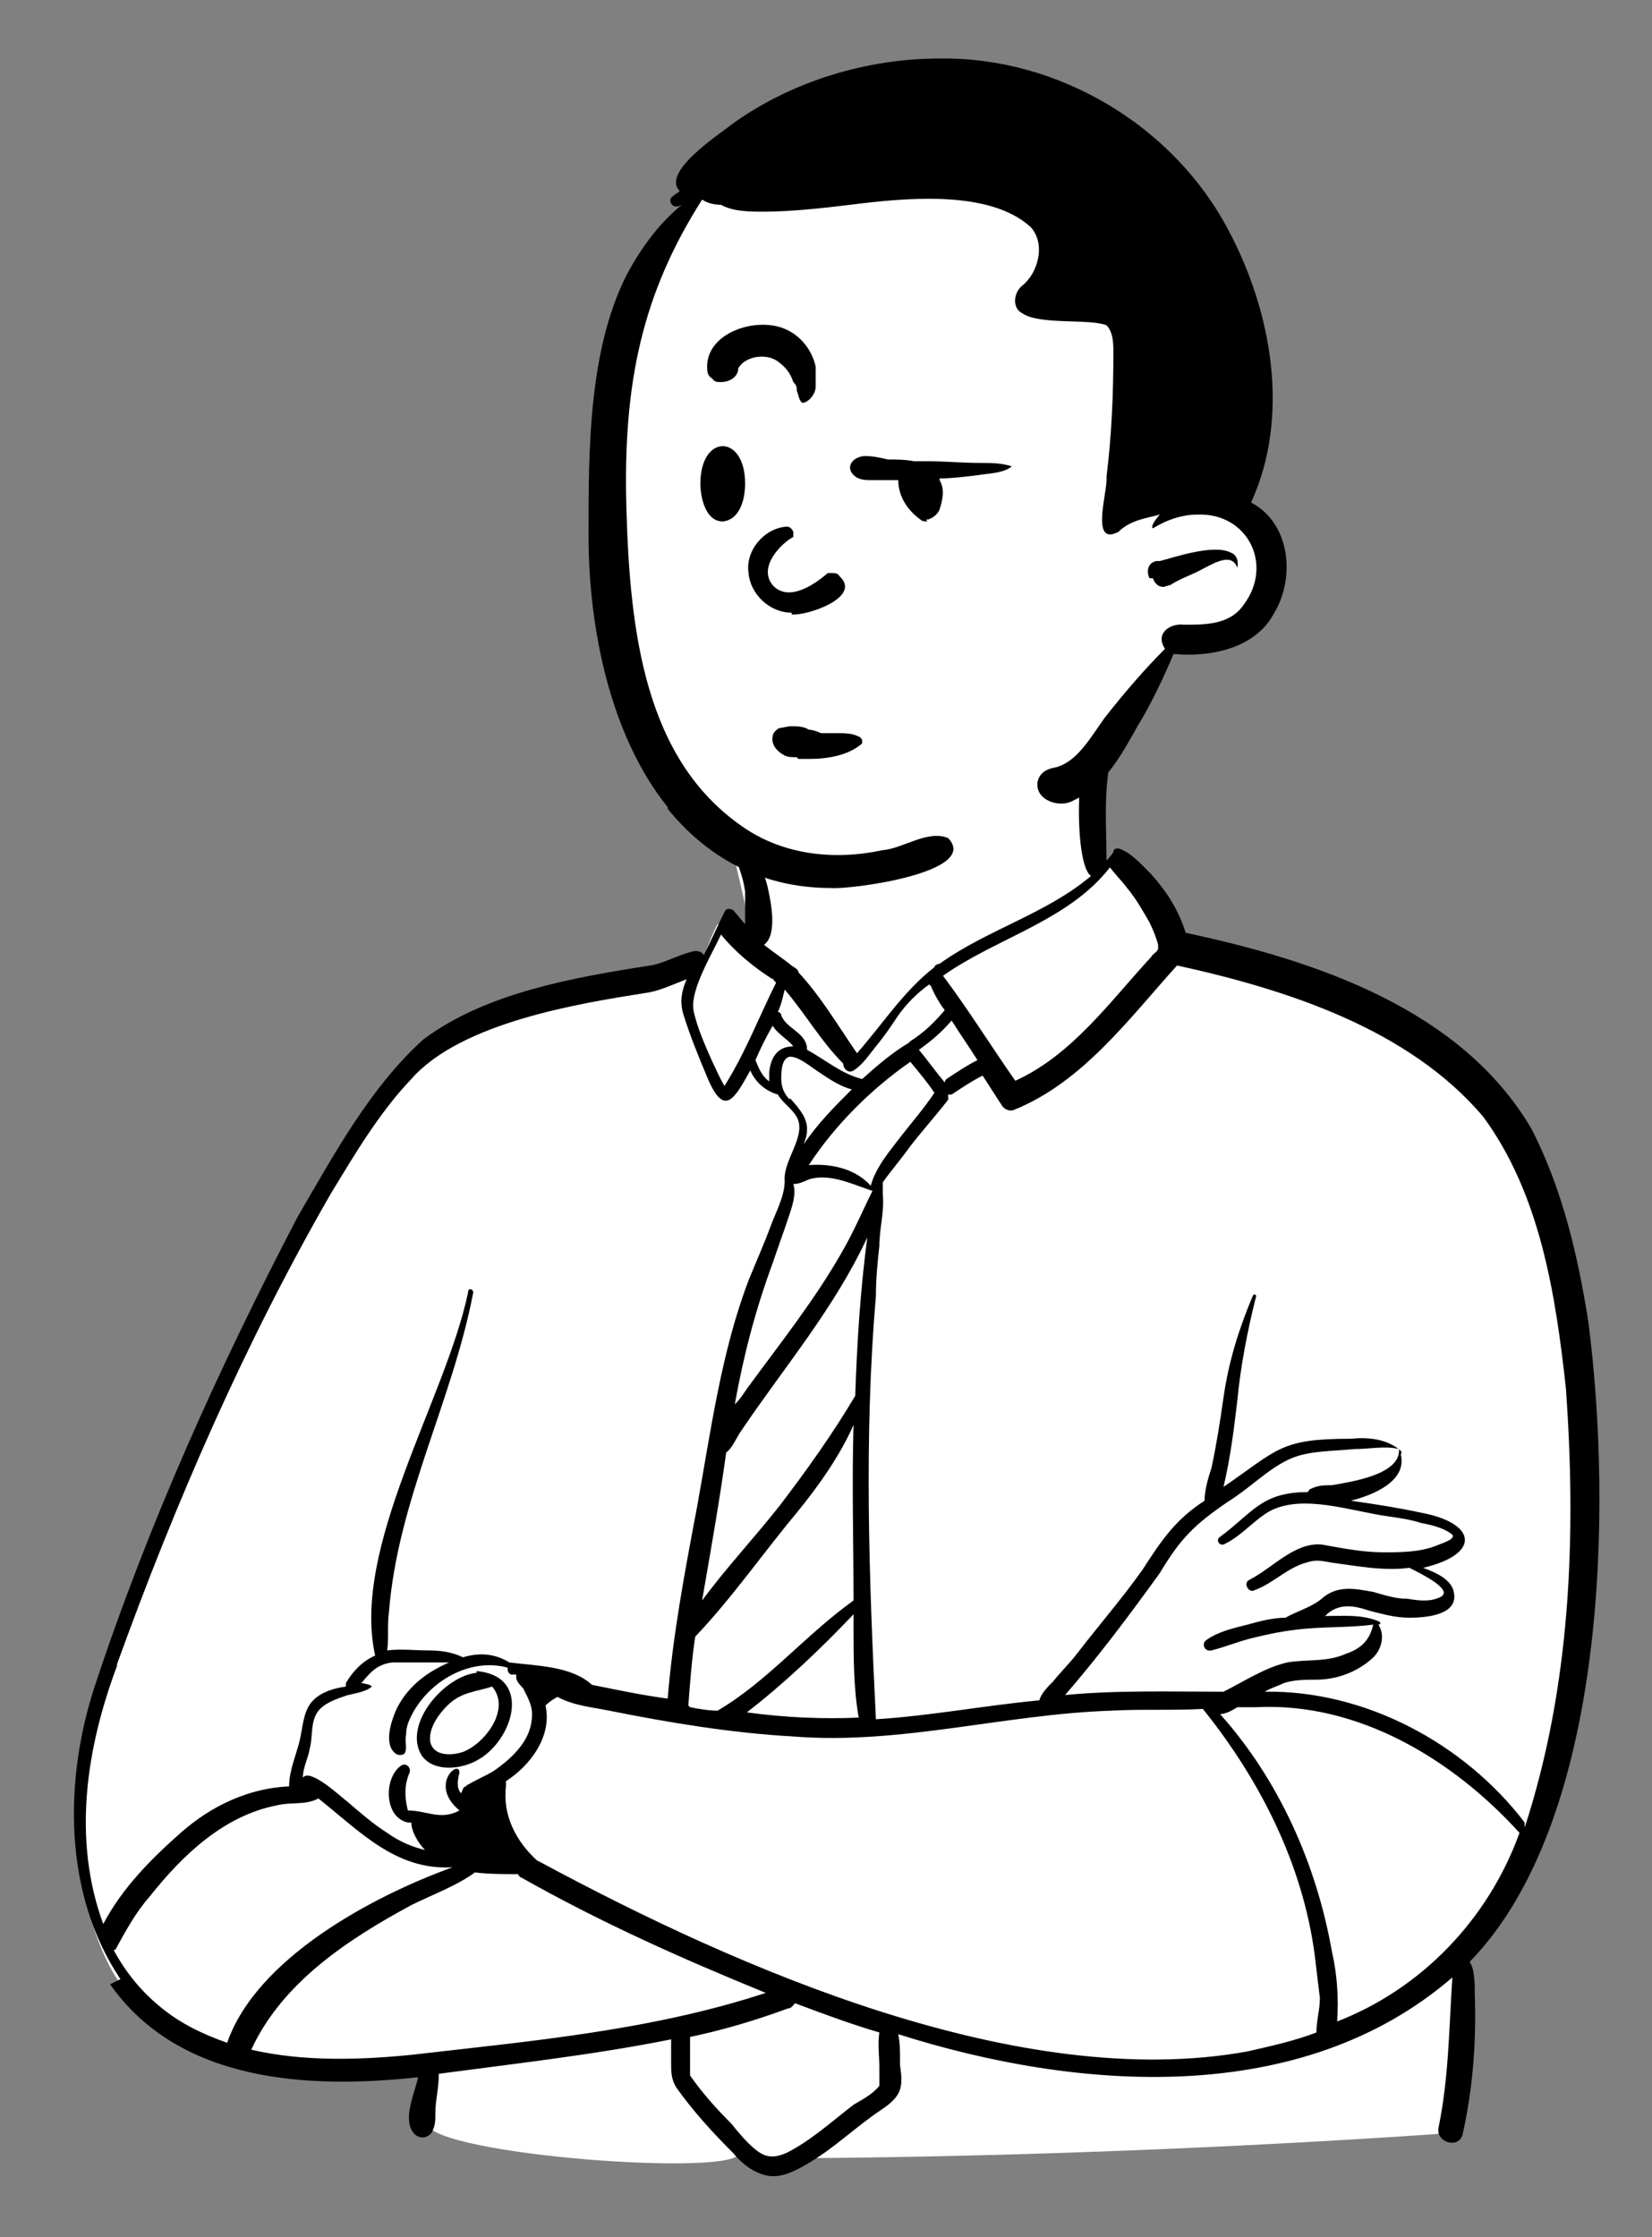 <?xml version="1.0" encoding="UTF-8"?>
<svg id="_レイヤー_1" data-name="レイヤー 1" xmlns="http://www.w3.org/2000/svg" version="1.1" viewBox="0 0 96 130">
  <rect x="0" y="0" width="96" height="130" fill="#808080" stroke="none"/>
  <defs>
    <style>
      .cls-1 {
        fill: #000;
      }

      .cls-1, .cls-2 {
        stroke-width: 0px;
      }

      .cls-2 {
        fill: #fff;
      }
    </style>
  </defs>
  <path class="cls-2" d="M63.1,42.8s-21.7.5-20.7,5.7c.6,3.2,1.3,4.8.9,5.9-.3.7-1.3-.8-1.3-.8-.7.1-1,2.6-1.7,2.7-6.2,1.4-14.1,2.5-16.8,5.5-6,6.6-11.9,21.4-11.9,21.4,0,0-1.8,3.9-3.8,9-2.4,6.3-4.9,14.5-1.7,21.5,4.1,9.1,18.9,6.4,18.9,6.4l-.5,2.9c0,.3.1.5.4.6,18.1,3.5,59.2.1,59.2.1l.7-9.9c1.6-1.7,3.5-4.5,4.7-8.3,2.1-6.2,3-14.8,2.5-23-.8-13.2-3.6-17-7.6-20.9-3.8-3.7-15.3-6.4-16.3-6.6,0,0-1.2-4.1-3.2-5.1-.3-.1-.7.5-1,1-.1.2-1.1-1.6-1-3.5s.9-4.6.9-4.6h-.7Z"/>
  <path class="cls-2" d="M43.4,100.1c2.6.3,4.4.4,6.6.3.3,0,.5-.3.5-.6-.2-1.3-.3-2.7-.3-4.1-.1-.6.3-3-.9-2.2-2.2,2.4-4.2,4.2-6.1,5.7-.4.3-.2.9.3.9Z"/>
  <path class="cls-2" d="M41.2,93.3c1.4-1.9,3-3.7,4.5-5.5,1.6-2.1,3.3-4.3,4.5-6.7.1-3.3.4-6.3.7-9.1,0-.2-.1-.5-.4-.5-.2,0-.5,0-.6.3-2.1,4.4-5.3,8.2-8,12.3-.8,2.8-1,5.9-1.6,8.9-.1.5.6.8.9.4Z"/>
  <path class="cls-2" d="M51,68.8c.3-.9,1-1.6,1.6-2.4.4-.7,2.7-2.5,2.2-3.1-1-1.3-1.4-1.9-1.8-2-.5,0-1,.6-2.4,1.8-.2.1-.4.2-.6,0,0,0-.2,0-.3,0-.6-.1-1.2-.6-1.7-.9-.6-.4-1.2-1-2-.9-1,0-1.2,2.1-.2,3.1.8.8,1.1,1.2.8,2.1-.1.2-.1.5,0,.7.1.1.1.3,0,.4-.2.4-.1.8.4.8,1,0,2.3-.3,3.2.7,0,.1.2.2.4.2.2,0,.3,0,.3-.3ZM46,61.4h0Z"/>
  <path class="cls-2" d="M39.4,120.7c.5,1.1,1.6,2,2.6,3.2,2.6,3.5,4,1.9,6.8-.2,3.4-2.6,2.6-1.3,2.8-5.4,0-.2-.1-.5-.3-.6-1.5-.5-3.1-1-4.8-1.7-.3-.1-.5.1-.7.3-1.8.6-3.7,1.2-5.9,1.6-.1,0-.3.1-.3.3-.1.8,0,1.7,0,2.5Z"/>
  <path class="cls-2" d="M39.9,95c-.2,1.4-.2,2.7-.4,4,0,.3.2.5.4.6.6,0,1.3.3,2,.2,3-1.8,5.2-4.4,8-6.4.5-3.2-.1-7.1.2-10.6,0-.2-.2-.5-.4-.5-.2,0-.5,0-.6.3-.9,1.8-2.1,3.5-3.3,5-1.9,2.5-4,5-6,7.5Z"/>
  <path class="cls-2" d="M50.7,69.1c-1.3-.5-2.6-1.6-4.1-.9-.4.2-1,.3-.9.9.2.5-.3,1.1-.5,1.7-1.2,3.5-2.5,7.3-3.1,10.8-.1.5.6.8.9.4.6-.9,1.3-1.8,1.9-2.6,2-2.7,4.1-5.6,5.5-8.7.2-.6,1.1-1.1.3-1.5Z"/>
  <path class="cls-2" d="M45.8,60c-.4-.2-.4-.7-.9-.7-.6,0-.9,1.5-1.3,2-.2.7.7,2.1,1.4,1.8.5-.4-.2-1.8.9-1.8.9-.1.3-1-.2-1.3Z"/>
  <path class="cls-2" d="M54.5,63c.2.3.7.2.8-.1.5-.5,1.4-.7,1.7-1.2,0-.2-.2-.5-.3-.7-1.8-2.8-1.2-2-3.5-.3-.7.5,1,1.8,1.2,2.4Z"/>
  <path class="cls-2" d="M42.8,125.2c0-.2-.1-.4-.3-.5-1-1-2.1-2.2-2.9-3.4-.6-.8.2-2.1-.4-2.9-4.5.4-9.3,1.4-13.8,1.8-.3,0-.4.3-.4.5,0,.9-.2,1.6-.2,2.5-.8,1.9,17.3,3.3,18.1,2Z"/>
  <path class="cls-2" d="M47.3,125.4c11.8-.1,24.5-.6,36.2-1.4,1.1-.1.8-6.1,1-7.2,0-.6.6-2.8-.7-2.2-9.8,8.5-24.1,5.6-31.7,3.2-.4-.1-.7.2-.7.6,0,.6.1,1.2.2,1.8.1,1.2,0,1.4-.9,2.1-.9.6-1.7,1.3-2.5,2-.4.3-1.3,1.1-.8,1.1Z"/>
  <path class="cls-2" d="M6.4,113.5c.7,2.6,4.4,5.1,6.9,5.8.2,0,.4-.1.5-.3,2-7.1,15.9-10,12.6-10.9-3.1.1-5.2-2.2-7.5-3.9-.5-.3-1.5-.1-1.5-.3,0-.8.4-1.6.5-2.4.2-1.6.5-2.9,2.3-3.1.2,0,.4-.2.4-.4.5-.9,1.7-1.5,1.7-1.5,0,0,1.8-.1,2.7,0,.7,0,1.5.2,2.3.3,1.4-.5,2.1.5,3.5.5,1.4,0,2.6.6,3.6,1.4,1.5.3,2.9.6,4.4.8.3,0,.6-.2.6-.5.2-3.7,1-7.4,1.7-11,.8-4.4,1.4-8.9,3-13.1.6-2,1.7-4,1.8-6.1,0-.4.2-1,.4-1.5.3-.8.6-1.4.2-2.3-.5-1-2-1.9-2.3-2.4,0-.1-.3-.3-.5-.4-.2,0-.3-.3-.2-.5.4-.7.8-1.5,1.1-2.2,0-.1.2-.1.3,0,0,0,1.6,1.1,1.7,1.7,0,.2.1.3.3.4,1.1.5,2.4,2.2,3.7,1.7,1.6-1.6,3.3-2.5,4.7-4.1.4-.6,1.3,1,2.3,2.4,0,0-.3.4-.5.5-.5.4-1.8.9-2.2,1.8-1.1,1.6-3.6,4.4-3.8,5-.8,10.2-1.2,21.8-.5,31.2-.2,1.1,4.8-.1,5.6-.1,1.5-.2,3-.4,4.5-.5.2,0,.4-.2.5-.4,2-2.4,4.1-4.8,5.9-7.4,1.1-1.8,1.8-2.8,3.5-3.9.4-.3.7-.7,1-.8,1.1-.4,3.6-3.3,7.3-2.8.7,0,1.9-.2,2.6.3.3.9-.9,1.8-2.9,2.3-.5.1-.5.9,0,1,.7.1,1.4.2,2,.4,1,.1,4.3.7,4.2,1.4,0,.3-.5.8-2,1.1-.5,0-.5.6,0,.7.9.3,1.3.9,1.4,1.3,0,.8-1.2.8-2.1.8-1.8,0-3.6-1.5-5.3.1-.8,1.4,2.5.4,3.2.8.9,1.7-2.4,2.7-3.4,2.8-.7,0-3.1.5-4.7,1.6-.6.3-1.6.4-1.1,1.2,4,4.6,6.8,11.1,6.6,17.5,0,.4.4.7.7.5,5-2,9.6-6.3,11.1-11.7,3.8-10.8,5.2-30.5-2.2-42.1-4.7-5.6-12.7-7.9-18.2-9.1-.1,0-.7-.2-.8-.3-.4-1.5-1.4-2.8-2.3-4-.4-.4-.6-1.2-1.3-.6-2.3,3-6.6,3.9-9.6,6.1-.2.1-.5.5-.7.6-1.4.8-3.4,3.9-4.4,4.9,0,0-.2,0-.3,0-.5-.8-1.2-2-1.6-2.5-.3-.5-1.9-2.4-2.1-2.6-1.3-.9-2.7-2-3.3-2.8-.2-.3-.7-.4-.8,0-.3.6-.5,1.2-.8,1.9,0,.1-.2.3-.4.4-.5.2-1.1.5-1.4.6-4.6,1.4-11.8,1.6-15.4,5.6-8,10.2-12,21.1-17.1,34.1-1.9,5.5-2.9,11.5-.5,15.4,0,.1.5,1.4.5,1.5Z"/>
  <path class="cls-2" d="M31.2,100.7c-.4,1.1-1.7,2.2-2.5,2.9-.8.7-1.3,2.2-2.1,2.5-.8.2-2.7-.4-3.1-.5-.4-.1-.5-.8-.5-1.6,0-.8.2-1.1.3-1.6,0-.5-.3-1.5,0-2.6.4-1.1,2.2-2.3,3.1-2.7.9-.4,1.6-.8,3.2,0,1.6.8,1.9,2.3,1.5,3.7Z"/>
  <path class="cls-2" d="M28.5,101.2c-.7,1-2.4,1.5-3.4.9s-.3-2.4.7-3.4c.9-.9,2.3-1.3,3.2-.6.9.7.2,2.2-.6,3.1Z"/>
  <path class="cls-1" d="M6.4,115.3c4,5.7,11.5,6.1,17.9,5.4-.2.9-.9,2.4-.3,3.2.3.4.8.4,1.1,0,.2-.4.2-.7.2-1.1,0-.8.2-1.4.2-2.3,4.5-.6,9-1.1,13.5-2,0,.4,0,.9,0,1.3,0,.6,0,1,.3,1.5,1,1.4,2.1,2.6,3.3,3.8.5.6,1.1,1.1,1.9,1.3.8.2,1.6-.2,2.3-.6,1.6-.9,2.9-2.2,4.4-3.2,1.2-.8,1.3-1.3,1.1-2.6,0,0,0-.3,0-.3,0-.5,0-1-.1-1.5,10.4,3.3,23.4,4.3,32.2-3.3-.2,2.9-.2,5.8-.8,8.7-.2.9,1.2,1.3,1.4.4.6-2.7.8-5.4.7-8.2,0-.5,0-1.4-.3-1.8,8-8.2,8.3-26.4,6.9-37.2-.6-3.8-1.5-7.7-3.3-11.2-4.1-7-12.6-9.8-20.1-11.4-.4-1.3-1.1-2.4-2-3.4-.5-.5-1.2-1.3-1.9-1.5-.1,0-.3,0-.3.2-.1.2-.3.4-.4.5,0-2.5-.3-5.2.8-7.6.2-.5,0-1-.5-1.2-2.1-.7-2.4,8.9-1.2,9.7-2.6,2.2-6,3.1-8.8,5.1-.1,0-.3.1-.3.2-1.8,1.4-3,3.3-4.5,5-1.1-1.6-2.1-3.3-3.4-4.7,0-.2-.3-.3-.4-.4-.5-.4-1.1-.8-1.6-1.2.8-.6.4-2.5.2-3.4-.2-.8-.6-1.7-1.3-2.2-.3-.2-.7.1-.6.5.3.7.5,1.3.6,2,0,.6,0,1.3,0,1.9-.2-.2-.4-.5-.6-.7-.1-.2-.5-.3-.6,0-.4.8-.8,1.7-1.2,2.5-.1-.2-.4-.3-.7-.2-.8.2-1.7.7-2.4.8-4.5.7-9.6,1.6-13.2,4.3-3.1,2.8-5.2,6.7-7.3,10.3-4.6,8.8-8.7,17.9-11.8,27.3-1.8,5.5-1.8,12.1,1.5,17ZM44.9,56.8c0,.1.1.2.2.3-1,2-1.8,4.1-3,6-.3-.5-.5-1-.7-1.4-.4-.9-.9-2-1.1-3-.2-1.2,1.1-3.3,1.6-4.4.8,1,1.9,1.9,3,2.6ZM45.9,63.9c-.3-.3-.5-.7-.5-1.2,0-.4,0-1.2.5-1.3.5,0,1.1.5,1.4.7.6.4,1.4,1,2.2,1.2-1,1-2,2-2.8,3.2.5-1.2,0-1.8-.8-2.7ZM53.4,61c.7-.5,1.3-1,1.9-1.7.5.8,1,1.5,1.5,2.3-.6.3-1.2.7-1.8,1.1,0,0-.1.1-.1.2-.5-.6-1-1.3-1.5-1.9ZM54.3,63.5c-.6.9-1.3,1.7-2,2.6-.6.8-1.4,1.7-1.7,2.8-.9-1-2.3-1.3-3.6-1.2,1.5-2.3,3.6-4.4,5.9-6,.5.6,1,1.2,1.4,1.8ZM50,99.8c-2.2.1-4.4,0-6.6-.3,2.2-1.7,4.3-3.7,6.2-5.7,0,.2,0,.5,0,.7,0,1.8,0,3.6.3,5.3ZM40,99.1c.1-1.3.2-2.7.4-4,2.1-2.2,3.9-4.8,5.9-7.2,1.3-1.6,2.5-3.3,3.3-5.1-.1,3.4,0,6.8,0,10.2-2.8,2-5,4.7-7.9,6.4-.5,0-1.1-.1-1.6-.2ZM40.8,93c.5-2.9,1-5.7,1.4-8.6.4-.3.6-.9.9-1.3,2.5-3.7,5.4-7.1,7.3-11.2-.4,3-.6,6.1-.7,9.2-1.3,2.2-2.8,4.3-4.4,6.4-1.5,1.9-3.1,3.6-4.5,5.5ZM42.7,81.6c.5-2.8,1.2-5.5,2.2-8.2.3-.9.6-1.7.9-2.6.2-.6.5-1.4.3-2,.4,0,.7-.2,1-.3,1.2-.3,2.4.3,3.6.7-.6,1.2-1.1,2.4-1.8,3.6-1.6,2.8-3.6,5.3-5.5,7.9-.2.3-.4.6-.6.8ZM44.8,62.9c-.5-.3-.7-.8-.9-1.3.3-.7.6-1.3,1-2,.3.5.9.8,1.2,1.2-.8,0-1.3.5-1.4,1.5,0,.2,0,.4,0,.6ZM54.1,57.3c.2.5.5,1,.8,1.4-.6.7-1.2,1.3-2,1.8,0,0,0,0-.1.1-1,.6-1.8,1.3-2.7,2.1-1.2-.3-2.1-1.1-3.2-1.7,0-1-1.2-1.2-1.5-2,0-.1-.1-.2-.2-.2.2-.4.3-.9.4-1.3,1.2,1.4,2.1,3,3.4,4.3,0,.3.3.6.6.4.5-.3.9-.9,1.3-1.4.5-.6.9-1.2,1.3-1.8.5-.7,1.1-1.3,1.8-1.8ZM67.3,54.9c0,0,0,.1,0,.2,0,.2-.3.3-.4.5-2.4,2.6-4.6,5.7-7.9,7.2-1.4-2-2.7-4.1-4.2-6.1,3.1-2.2,7.3-3.2,9.7-6.3.3.4.7.8,1,1.2.5.6.9,1.3,1.3,2,.2.4.4.9.5,1.3ZM88.6,105.9c-3.5-4.6-9.3-7.7-15.1-7.6.3-.2.7-.3,1.1-.5.6-.2,1.3-.2,1.9-.2,1.1,0,2.3-.4,3.2-1.2.6-.5.8-1.4.4-2,.1,0,.2-.1,0-.2-1-.4-2-.3-3.1-.3.8-.8,1.7-.6,2.6-.3.8.2,1.5.4,2.3.4.8,0,2.8-.1,2.6-1.4-.1-.8-1-1.2-1.8-1.5,3.4-.8,3.1-2.6-.1-3.2-1.4-.3-2.7-.5-4.1-.7,1.2-.3,3.3-1.1,2.9-2.7,0,0,.1-.1,0-.2-.8-.7-1.9-.8-2.9-.7-4.1,0-4.2.6-7.4,2.8.4-1.7.6-3.3.8-5,.2-2.1.6-4.1,1.1-6.1,0,0-.1-.2-.2,0-.8,1.9-1.4,3.8-1.7,5.9-.2,1.4-.4,2.7-.7,4.1-.2.6-.4,1.3-.4,1.9-1.7,1.1-2.5,2.3-3.6,4-1.2,1.7-2.6,3.3-3.9,5-.4.5-.9,1-1.3,1.5-.3.3-.7.7-.8,1.1-3.2.3-6.3.9-9.5,1.1-.4-8.2-.7-16.4,0-24.6,0-1,.1-2,.2-2.9,0-1,.3-2,.2-3,0,0,0-.1,0-.2,0-.2,0-.4,0-.5.5-.7,1.1-1.4,1.6-2.1.7-.9,1.5-1.8,2.2-2.7,0,0,0-.2,0-.3,0,0,.1,0,.2,0,.6-.4,1.2-.8,1.8-1.1.4.6.7,1.1,1.1,1.7.1.2.4.4.7.3,4-1.6,6.7-5.3,9.5-8.4,6.4,1.4,13.5,3.7,17.8,8.8,3.3,4.5,4.2,10.3,4.8,15.8.6,8.5.3,17.2-2.4,25.5ZM61.8,98.6c2-2.3,3.8-4.7,5.6-7.2,1.2-2,2-2.8,3.9-4.1.8-.5,1.5-1.1,2.3-1.7.7-.5,1.3-.9,2.2-1.1.9-.2,1.9-.2,2.9-.3.9,0,1.8-.2,2.6,0,.1,1.5-2.8,1.9-3.9,2.1-.4,0-.8,0-1.2.2,0,0-.1,0-.2.2-2.7,0-3.2,1.2-5.1,2.6-.3.2,0,.6.3.4,1-.5,1.7-1.4,2.6-1.9,1.9-1,4.7,0,6.8.3.7.1,1.4.2,2,.4.6.1,1.3.3,1.7.6.5.3-.6.6-.8.7-1,.4-2.1.4-3.1.4-1.1,0-2.2-.2-3.3-.4-1.7-.4-3.1,1.3-4.5,2-.4.2,0,.8.3.6,1.1-.4,1.9-1.3,3-1.6.6-.2.9-.1,1.5,0,1.5.2,3,.5,4.5.3.8.4,2.6,1.3,1.8,1.7-.6.3-1.3.2-1.9.1-.7,0-1.3-.2-2-.4-1.1-.2-2.1-.4-3,.4-.6.5-1.4.7-2.1,1.1-.7,0-1.5.2-2.2.4-.8.2-1.7.4-2.4.9-.3.2-.1.7.3.6.8-.2,1.5-.5,2.3-.7.8-.2,1.7-.4,2.6-.5,1.5-.2,3-.1,4.5-.3-.2.9-.7,1.4-1.6,1.7-1.1.5-2.3.3-3.4.5-1.3.3-2.5,1.1-3.7,1.7-3.1,0-6.2-.1-9.3.2ZM77.7,117.5c.1-1.4,0-2.8-.3-4.1-.9-5.1-3.1-10-6.5-13.8.3,0,.7-.2,1-.4.3,0,.5,0,.8,0,0,0,.2,0,.3,0,5.9-.3,11.4,3,15.3,7.3-1.8,5-5.7,9.1-10.7,11ZM31.2,108.1c-1.2-1.1-2-2.6-1.8-4.3,0-.1,0-.2,0-.3,1.4-.9,2.7-2.6,2.3-4.4.2-.2.5-.4.7-.5.9.5,2,.6,3,.8,3.5.7,7.1,1.3,10.7,1.5,6.2.5,12.3-1.3,18.5-1.5,1.8-.1,3.5,0,5.3-.1,3.3,4.1,5.8,9,6.5,14.3.1.8.2,1.7.3,2.5,0,.7-.2,1.3-.2,2-1.3.5-2.7.8-4,1.1-13.2,2.4-29.6-4.8-41.1-11ZM30,97.5c0,.2.3.5.4.6.3.6.6,1.1.5,1.8-.1,1.3-1.2,2.3-2.2,3-.5.3-1,.5-1.5.8,0,0-.1,0-.1.1-.2,0-.2.2-.3.4-.3-.3-.2-.8-.1-1.2,0-.8-1.8.7,0,2.2-1.1.6-1.9,0-3,0-.2-.8-.2-1.5.1-2.2.1-.3-.2-.6-.5-.4-1,.7-1,3,.4,3.3,0,0,.1,0,.2,0,0,.5.4,1.2.8,1.6-.8-.2-1.5-.5-2.2-1-.8-.5-1.6-1.2-2.3-1.8-.4-.3-2.2-2-2.6-1.4,0,0,0,0,0,0,0-.6.3-1.1.4-1.7.2-.7,0-1.7.6-2.3.4-.4,1-.6,1.6-.8.4-.1,1.1-.2,1.4-.5,0-.1-.5-.2-.6-.2.5-.6.9-1.1,1.8-1.2,1.1,0,2.2,0,3.3,0-1.4.6-2.5,1.5-3.1,2.8-.3.7-.7,2,0,2.5.1.1.4.1.5,0,.2-.3,0-.7.1-1.1,0-.4.1-.7.3-1.1,1-2,3.4-3.4,5.6-2.8,0,.2,0,.3.2.4.1,0,.2,0,.3,0ZM39.9,118.4c2-.4,4-1,5.9-1.7.2,0,.3-.2.4-.3,1.6.6,3.2,1.2,4.9,1.7-.1.7,0,1.4,0,2,0,.4,0,.8,0,1.1-.4.5-1,.8-1.5,1.1-1.3,1-2.5,2.1-3.9,2.8-.7.3-1.2.3-1.8-.2-.5-.4-1-1-1.4-1.5-.9-.9-1.7-1.8-2.4-2.8,0-.7,0-1.4,0-2.1s0-.1,0-.2ZM14.6,119.1c1.8-3.9,5.6-6.4,9.3-8.4,1.2-.6,2.6-1.1,3.7-1.9.8.1,1.7.1,2.5.1,0,0,.1.2.2.2,4.6,2.6,9.3,4.7,14.2,6.7-6.7,2.2-13.7,2.8-20.6,3.6-3,.3-6.3.4-9.3-.3ZM6.7,113.3c.6-1.1,1.2-2.2,2-3.1,1.9-2.4,4.3-4.7,7.4-5.3.8-.2,1.7,0,2.4-.4,2.4,1.9,4.5,4.2,7.8,4-4.7,1.7-11.4,5.3-13.1,10.2-1.4-.5-2.7-1.1-3.9-2.1-1.1-.9-2-2-2.7-3.3ZM6.8,96.7c3.4-9.4,7.4-18.6,12.4-27.3,1.4-2.3,2.8-4.7,4.7-6.7,2.9-3.3,9.8-4.4,13.6-5,.8-.1,1.6-.5,2.4-.8-.3.7-.4,1.3-.2,2,.4,1.3.9,2.5,1.4,3.7,1,2.4,1.6,1.2,2.5-.4.3.7.9,1.2,1.6,1.4.3.5.8.8,1.1,1.3.6,1.1-.8,2.5-.7,3.7,0,.9-.5,1.8-.8,2.6-.4,1.1-.9,2.2-1.3,3.2-1.6,4.2-2.2,8.8-3,13.2-.7,3.7-1.4,7.4-1.7,11.1-1.5-.2-2.9-.5-4.4-.8-1.2-1.1-3.2-1.1-4.8-1.3-.8-.5-1.7-.6-2.7-.3-.6-.3-1.3-.4-2-.4-.8,0-1.6-.1-2.4,0,.1-.7,0-1.5.1-2.2.5-6.5,3.7-12.3,4.9-18.6,0-.2-.3-.3-.3,0-1.3,6.2-6.8,14.8-5.4,21.1-.7.3-1.3.9-1.7,1.6,0,0,0,.1,0,.2-.7.1-1.4.3-1.9.8-.6.6-.6,1.6-.8,2.4-.2.8-.6,1.7-.6,2.6-2.3.1-4.5,1.1-6.3,2.7-1.7,1.5-3.4,3.2-4.5,5.3-1.8-4.9-1-10.2.8-15Z"/>
  <path class="cls-1" d="M27.7,97.2c0,0,0,0,0,0-1.9.2-4.3,3-3.2,4.8.7,1,2.3.8,3.2.3,2.1-1.1,3.3-4.9,0-5.2ZM26.9,101.8c-.6.2-1.7.3-1.9-.6-.1-.8.5-1.6,1-2.1.8-.8,1.7-.8,2.6-1.1,1.1,1.3-.4,3.3-1.7,3.8Z"/>
  <path class="cls-2" d="M35.7,21.6c-.8,7-.4,13.1.8,18,1.2,4.7,3.5,8.4,8.7,10.4,2.7.8,6.1.2,9-.3,2.3-.4,4.5-1.2,6.3-2.5,2.6-2,4.5-4.4,5.9-7.3.3-.6,1.2-1.7,1.7-2.2.6-.7,1-.4,1.8-.6,2.1.1,3.4-1.4,3.9-2.6.5-1.2.8-4.3-2.9-5.8-1.4-3.3-1.9-4.8-3.5-8-.7-11.3-9.7-14.7-18-11-1.6.7-5.2.4-6.6.7-1.4.3-2.4,1.1-3,2.1-.5,1.1-2,2.7-2.5,3.8-.6,1.1-1.5,5.4-1.5,5.4Z"/>
  <path class="cls-1" d="M38.8,46.9c-3.3-4.1-4.6-10.3-4.6-15.8,0-5,0-10.7,2.2-15.1.8-1.5,1.8-2.9,3.1-4,.3-.2,0,0-.2,0-.3,0-.5-.4-.2-.6.1-.1.3-.2.4-.3-1.1-1.1,2.3-3.3,3.2-4,3.4-2.4,7.7-3.7,11.9-3.7,6.9-.1,13.6,3.9,16.8,10,2.5,4.7,3.6,10.8,1.3,15.8,2.3,1.2,2.6,4.4,1.3,6.5-1.1,2-3.7,2.5-5.8,2.3-.6,1.4-1.3,2.9-2.1,4.2-.9,1.6-1.9,3.5-3.7,4.3-.8.5-2.3,0-2.1-1.1.1-.4.4-.7,1-.8,1.3-.3,2.1-1.8,2.9-2.9,1.1-1.4,2.3-2.8,3.5-4-.6-.9.3-1.5,1.1-1.4,1.3,0,2.7,0,3.5-1.2,1.7-2.3.2-5.3-2.7-5.2-.9,0-1.8.3-2.6.8-.2-.1.3-.7.4-.8,0-.1,0,0,0,0-.7.2-1.7.3-2.4,1-1.7.9-.6-2.4-.7-3.2h0c.3-2.4.4-4.8.4-7.2,0-.5,0-1.2-.4-1.6-1-.4-3.9,0-4.9-.7-.6-.3-.5-1.2,0-1.6.9-.7,1.4-2.4.5-3.4-2.4-2.2-7.3-1.7-10.5-1.3-1.6.2-3.5.4-5,.4-.8,0-1.8,0-2.5-.4-.4,0-.8-.1-1.1-.3-3.5,5.5-4.6,10.7-4.4,17.9.2,7.3,1.1,14.6,6.7,18.5,2.4,1.7,5.4,2,8.2,1.4,1.2-.1,2.6-1.2,3.8-.7,1.9,2-5.7,3-6.8,2.9-4.2,0-7.3-1.9-9.5-4.6ZM66.8,33.6c-.2-.4-.1-.9.4-1,0,0,.1,0,.2,0,.8-.2,3.1-1,4.1-.5.3.1.5.4.4.9,0,0,0,0,0,0-.3-.9-1.3-.3-1.9,0-.7.4-1.4.6-2,1-.1,0-.3.1-.4.1-.3,0-.5-.2-.6-.5Z"/>
  <path class="cls-1" d="M46.3,44c-.3,0-.5,0-.7-.1-.4-.2-.8-.6-.7-1.1,0-.2.2-.4.4-.5.2,0,.4-.1.7-.1.3,0,.7,0,1,.2.2,0,.5.1.7.2.3,0,.6,0,.9,0,.5,0,.9,0,1.3.2,0,0,.1,0,.2.2,0,0,0,.2,0,.2-.8.7-2,.9-3.1.9-.2,0-.4,0-.6,0Z"/>
  <path class="cls-1" d="M46,35.6c-1.3,0-2.4-1.1-2.5-2.3-.2-1.3.9-2.6,2.2-2.7.2,0,.3.1.4.3,0,.1,0,.2,0,.3-.6.3-2.1,1.7-1.2,2.8.9,1,2.4,0,3.2-.7,0,0,.2,0,.3,0,.1,0,.3,0,.4.2,1.3,1.2-1.9,2.3-2.8,2.2h0Z"/>
  <path class="cls-1" d="M42,30.3c-1,0-1.3-1.4-1.3-2.2,0-2.9,2.6-2.9,2.6,0,0,.9-.3,2.1-1.3,2.2h0Z"/>
  <path class="cls-1" d="M53.9,30.3c-.1,0-.3,0-.4-.1-.7-.5-1.3-1.3-1.3-2.3-.5,0-1,0-1.5,0-.4,0-.8,0-1.1-.3-.5-.5,0-1.1.7-1.1.4,0,.9.1,1.3.2.5,0,1,0,1.5.1.3,0,.6,0,.8,0,1,0,2,.1,3.1.1.6,0,1.2,0,1.8.2,0,0,0,0,0,0h0c-.5.4-1.3.4-1.9.5-.8.1-1.6.2-2.3.2h0c0,0,0,.1,0,.1.3.5.2,1.1,0,1.7-.1.3-.5.6-.8.6h0Z"/>
  <path class="cls-1" d="M46.6,23.4s0,0,0,0c-.2-.2-.2-.5-.3-.7,0-.2,0-.3-.2-.5-.2-.6-.5-.9-.9-1.2-.7-.5-1.9-.3-2.3.4,0,.5-.5.8-1,.8-.2,0-.4,0-.5-.2-.2-.1-.3-.3-.3-.5-.2-2.2,3-3.2,4.7-2.3.8.4,1.4,1.2,1.6,2.1,0,.4,0,.8,0,1.2,0,.3-.3.8-.7.9h0Z"/>
</svg>
